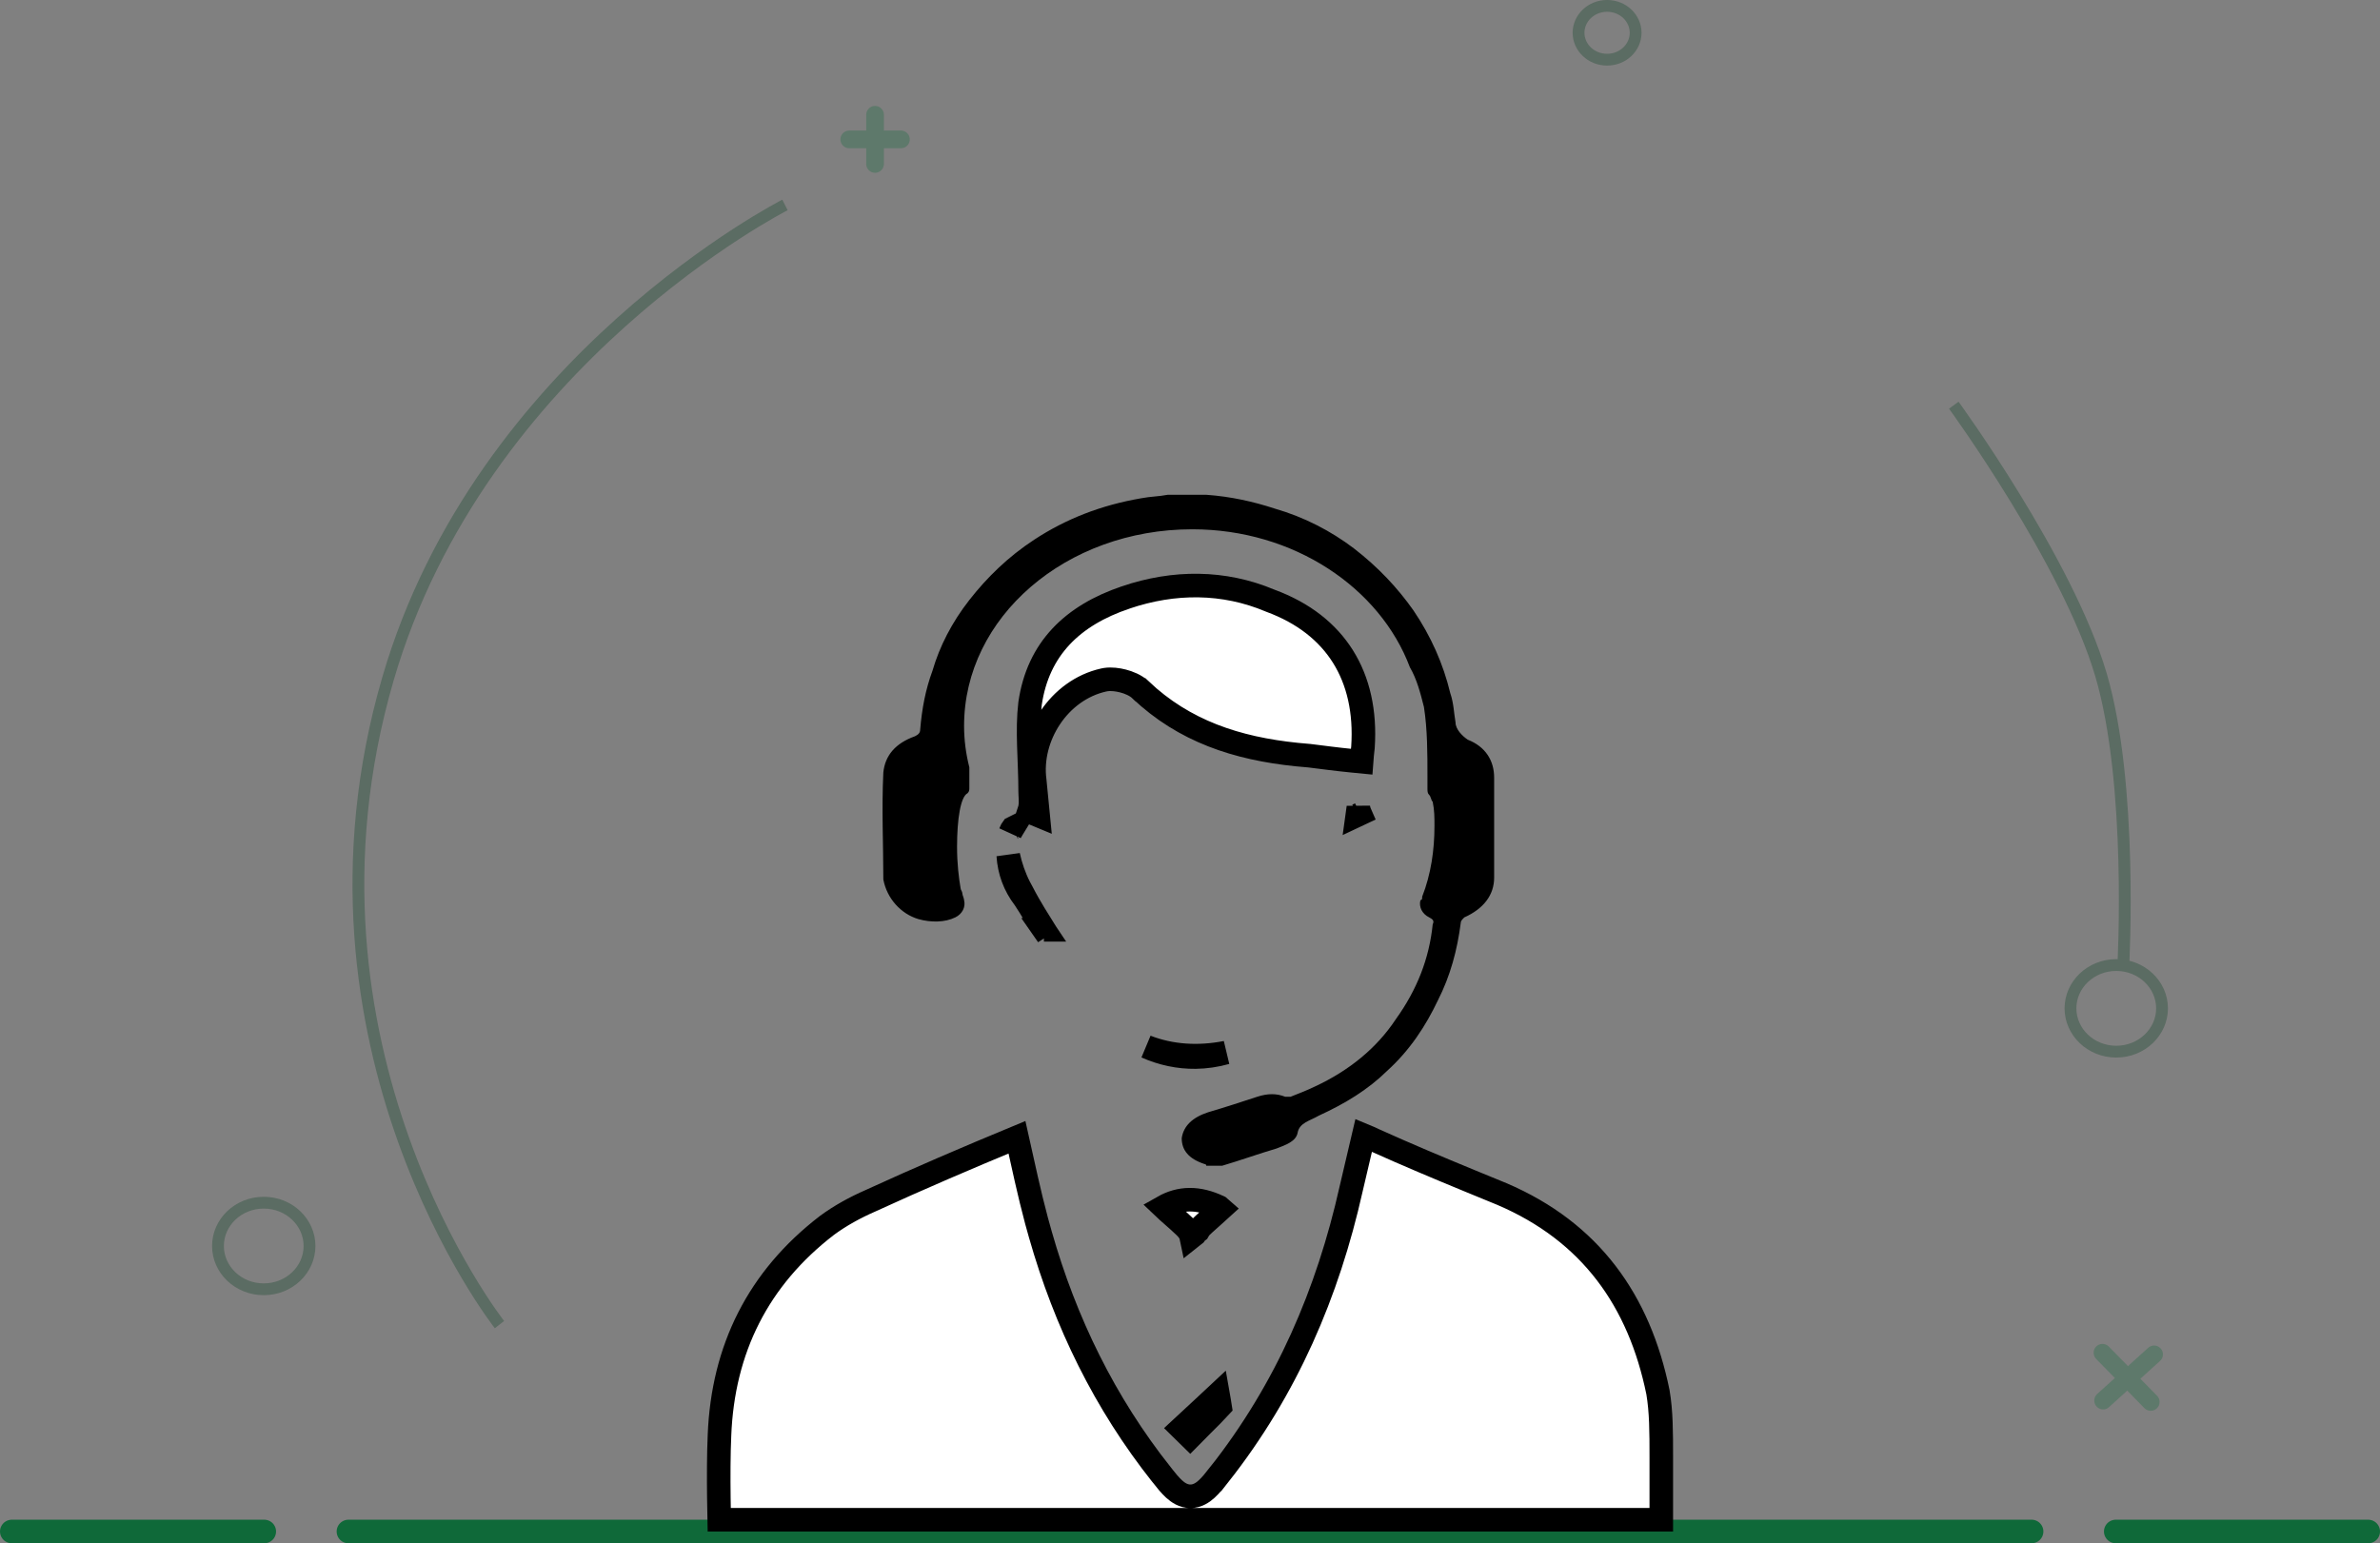 <svg width="202" height="131" viewBox="0 0 202 131" fill="none" xmlns="http://www.w3.org/2000/svg">
<rect x="0" y="0" width="202" height="131" fill="#808080" stroke="none"/>
<path d="M22.43 130H1.001" stroke="#0F6939" stroke-width="2" stroke-linecap="round"/>
<path d="M201 130H179.572" stroke="#0F6939" stroke-width="2" stroke-linecap="round"/>
<path d="M172.43 130L29.573 130" stroke="#0F6939" stroke-width="2" stroke-linecap="round"/>
<g clip-path="url(#clip0_6432_4005)">
<path d="M77.952 78.018C78.995 78.311 80.186 78.311 81.08 77.872C81.676 77.579 81.974 76.993 81.825 76.407C81.825 76.261 81.676 75.968 81.676 75.822C81.676 75.675 81.527 75.529 81.527 75.383C81.378 74.504 81.229 73.333 81.229 71.869C81.229 69.526 81.527 67.623 82.123 67.33C82.272 67.183 82.272 67.037 82.272 66.891V65.134C81.974 63.962 81.825 62.791 81.825 61.62C81.825 52.395 90.465 44.928 101.191 44.928C109.832 44.928 117.131 49.906 119.664 56.642C120.26 57.666 120.557 58.838 120.855 60.009C121.153 61.912 121.153 63.962 121.153 65.866V66.891C121.153 67.183 121.153 67.33 121.302 67.476C121.451 67.623 121.451 67.915 121.6 68.062C121.749 68.794 121.749 69.38 121.749 70.112C121.749 72.162 121.451 74.211 120.706 76.115C120.706 76.261 120.706 76.407 120.557 76.407C120.409 76.993 120.706 77.579 121.302 77.872C121.6 78.018 121.749 78.165 121.6 78.457C121.302 81.386 120.26 84.021 118.472 86.51C116.833 88.999 114.45 90.903 111.619 92.22C111.023 92.513 110.279 92.806 109.534 93.099H109.087C108.342 92.806 107.597 92.806 106.703 93.099C105.362 93.538 104.022 93.977 102.532 94.416C101.191 94.856 100.446 95.588 100.297 96.613C100.297 97.638 100.893 98.37 102.234 98.809C102.234 98.809 102.383 98.809 102.383 98.955H103.724C105.214 98.516 106.852 97.93 108.342 97.491C109.087 97.198 109.981 96.906 110.13 96.174C110.279 95.295 111.172 95.149 111.917 94.709C114.152 93.684 116.088 92.513 117.727 90.903C119.664 89.146 121.004 87.096 122.047 84.9C123.09 82.85 123.686 80.653 123.984 78.311C123.984 78.165 124.133 78.018 124.282 77.872C125.92 77.14 126.814 75.968 126.814 74.504V66.012C126.814 64.548 126.069 63.377 124.58 62.791C124.133 62.498 123.537 61.912 123.537 61.327C123.388 60.448 123.388 59.716 123.09 58.838C122.494 56.349 121.451 54.006 119.962 51.81C118.621 49.906 116.982 48.149 114.897 46.539C112.96 45.075 110.725 43.903 108.193 43.171C106.405 42.586 104.469 42.146 102.383 42H99.106C98.361 42.146 97.616 42.146 96.871 42.293C93.445 42.879 90.465 44.05 87.784 45.807C85.549 47.271 83.762 49.028 82.272 50.931C80.782 52.835 79.74 54.885 79.144 56.934C78.548 58.545 78.25 60.156 78.101 61.912C78.101 62.205 77.952 62.352 77.654 62.498C76.015 63.084 75.121 64.109 74.972 65.573C74.823 68.647 74.972 71.722 74.972 74.65C75.27 76.261 76.462 77.579 77.952 78.018Z" fill="black"/>
<path d="M115.743 96.369C116.086 96.511 116.403 96.648 116.681 96.785L116.696 96.793L116.711 96.8C119.406 98.014 122.1 99.144 124.786 100.251L127.469 101.353C135.007 104.573 139.134 110.416 140.718 118.18C140.996 119.833 141 121.499 141 123.707V129.003H61.042C61.031 128.503 61.019 127.842 61.011 127.1C60.992 125.456 60.992 123.43 61.065 121.85V121.843C61.352 114.519 64.342 108.505 70.2 104.008C71.318 103.185 72.589 102.49 73.874 101.929L73.882 101.925L73.891 101.921C77.99 100.041 82.092 98.285 86.315 96.535C86.851 98.922 87.347 101.288 87.978 103.638L88.304 104.806C90.421 112.234 93.753 119.086 98.606 125.2V125.201C98.976 125.674 99.321 126.093 99.651 126.395C99.974 126.689 100.433 127.013 101.033 127.013C101.633 127.013 102.093 126.689 102.415 126.395C102.744 126.094 103.087 125.675 103.456 125.204L103.457 125.205C109.224 117.896 112.705 109.702 114.669 100.948L115.743 96.369ZM97.288 88.847C99.364 89.656 101.68 89.813 104.062 89.348C103.204 89.59 102.334 89.717 101.469 89.727C100.061 89.743 98.644 89.453 97.288 88.847ZM85.575 72.617C85.77 73.534 86.1 74.478 86.522 75.305L86.761 75.746C87.417 77.028 88.194 78.229 88.941 79.427C88.83 79.259 88.717 79.092 88.602 78.928H88.603C88.324 78.517 88.078 78.104 87.815 77.661C87.557 77.226 87.281 76.761 86.964 76.293L86.948 76.269L86.931 76.247C86.101 75.16 85.662 73.942 85.575 72.617ZM85.911 70.393C85.859 70.48 85.803 70.575 85.75 70.675C85.785 70.585 85.822 70.502 85.86 70.431C85.895 70.368 85.924 70.327 85.942 70.303L85.976 70.286C85.955 70.32 85.933 70.356 85.911 70.393ZM95.544 50.714C99.659 49.319 103.875 49.33 107.796 50.981L107.816 50.99L107.838 50.998C110.639 52.031 112.684 53.658 113.984 55.733C115.283 57.805 115.885 60.395 115.68 63.432C115.626 63.859 115.592 64.266 115.563 64.656L114.836 64.585C113.362 64.44 112.344 64.297 111.136 64.148L111.114 64.145L111.092 64.144L110.062 64.051C104.959 63.527 100.501 62.062 96.805 58.559H96.804C96.393 58.163 95.788 57.927 95.304 57.803C94.871 57.692 94.332 57.617 93.848 57.688L93.664 57.723C89.86 58.573 87.335 62.569 87.821 66.257V66.258C87.917 67.295 88.014 68.271 88.109 69.225C87.991 69.177 87.878 69.129 87.769 69.075L87.341 68.864C87.371 68.775 87.396 68.687 87.414 68.598C87.477 68.289 87.471 67.995 87.461 67.775C87.449 67.517 87.434 67.382 87.434 67.19C87.434 65.855 87.358 64.523 87.322 63.3C87.286 62.061 87.287 60.883 87.424 59.721C88.102 55.054 91.043 52.235 95.543 50.715L95.544 50.714ZM115.306 68.643C115.338 68.795 115.386 68.946 115.451 69.092C115.369 69.132 115.284 69.171 115.195 69.212C115.225 68.993 115.255 68.772 115.288 68.548C115.293 68.579 115.299 68.611 115.306 68.643Z" fill="white" stroke="black" stroke-width="2"/>
<path d="M103.387 118.321C103.417 118.482 103.44 118.655 103.466 118.861C103.487 119.028 103.512 119.218 103.547 119.42C103.098 119.911 102.618 120.386 102.1 120.896C101.747 121.242 101.38 121.605 101.005 121.991L100.249 121.249C100.873 120.675 101.484 120.105 102.089 119.537C102.522 119.13 102.953 118.725 103.387 118.321ZM98.718 102.461C100.146 101.65 101.691 101.608 103.475 102.457C103.543 102.512 103.598 102.56 103.644 102.601C103.438 102.79 103.218 102.988 102.981 103.194C102.734 103.411 102.47 103.641 102.218 103.876L101.97 104.112C101.83 104.249 101.742 104.392 101.687 104.49C101.567 104.579 101.478 104.679 101.414 104.775C101.313 104.855 101.212 104.934 101.11 105.015C101.053 104.74 100.917 104.539 100.84 104.438C100.732 104.298 100.602 104.172 100.541 104.112C100.218 103.795 99.861 103.483 99.53 103.194C99.236 102.937 98.963 102.695 98.718 102.461Z" fill="white" stroke="black" stroke-width="2"/>
</g>
<g opacity="0.3">
<path d="M42.391 112.438C42.391 112.438 23.835 88.852 32.925 57.634C40.825 30.502 66.623 17.398 66.623 17.398M165.826 34.395C165.826 34.395 175.481 47.637 178.321 57.287C181.062 66.596 180.215 81.914 180.215 81.914" stroke="#043B1D"/>
<path d="M179.615 81.918C181.784 81.918 183.501 83.586 183.501 85.593C183.501 87.6 181.784 89.269 179.615 89.269C177.446 89.268 175.73 87.6 175.73 85.593C175.731 83.586 177.446 81.918 179.615 81.918Z" stroke="#043B1D"/>
<path d="M136.4 0.5C137.762 0.5 138.823 1.545 138.823 2.783C138.823 4.021 137.762 5.066 136.4 5.066C135.039 5.066 133.977 4.021 133.977 2.783C133.977 1.545 135.039 0.5 136.4 0.5Z" stroke="#043B1D"/>
<path d="M22.385 102.09C24.554 102.09 26.27 103.758 26.27 105.765C26.27 107.771 24.554 109.44 22.385 109.44C20.216 109.44 18.5 107.771 18.5 105.765C18.5 103.758 20.216 102.09 22.385 102.09Z" stroke="#043B1D"/>
<path d="M182.828 114.965L178.499 118.887" stroke="#0F6939" stroke-width="1.5" stroke-linecap="round"/>
<path d="M178.445 114.828L182.541 119.003" stroke="#0F6939" stroke-width="1.5" stroke-linecap="round"/>
<path d="M76.465 11.832L72.08 11.832" stroke="#0F6939" stroke-width="1.5" stroke-linecap="round"/>
<path d="M74.269 9.742L74.269 13.917" stroke="#0F6939" stroke-width="1.5" stroke-linecap="round"/>
</g>
<defs>
<clipPath id="clip0_6432_4005">
<rect width="90" height="90" fill="white" transform="translate(56 40)"/>
</clipPath>
</defs>
</svg>
